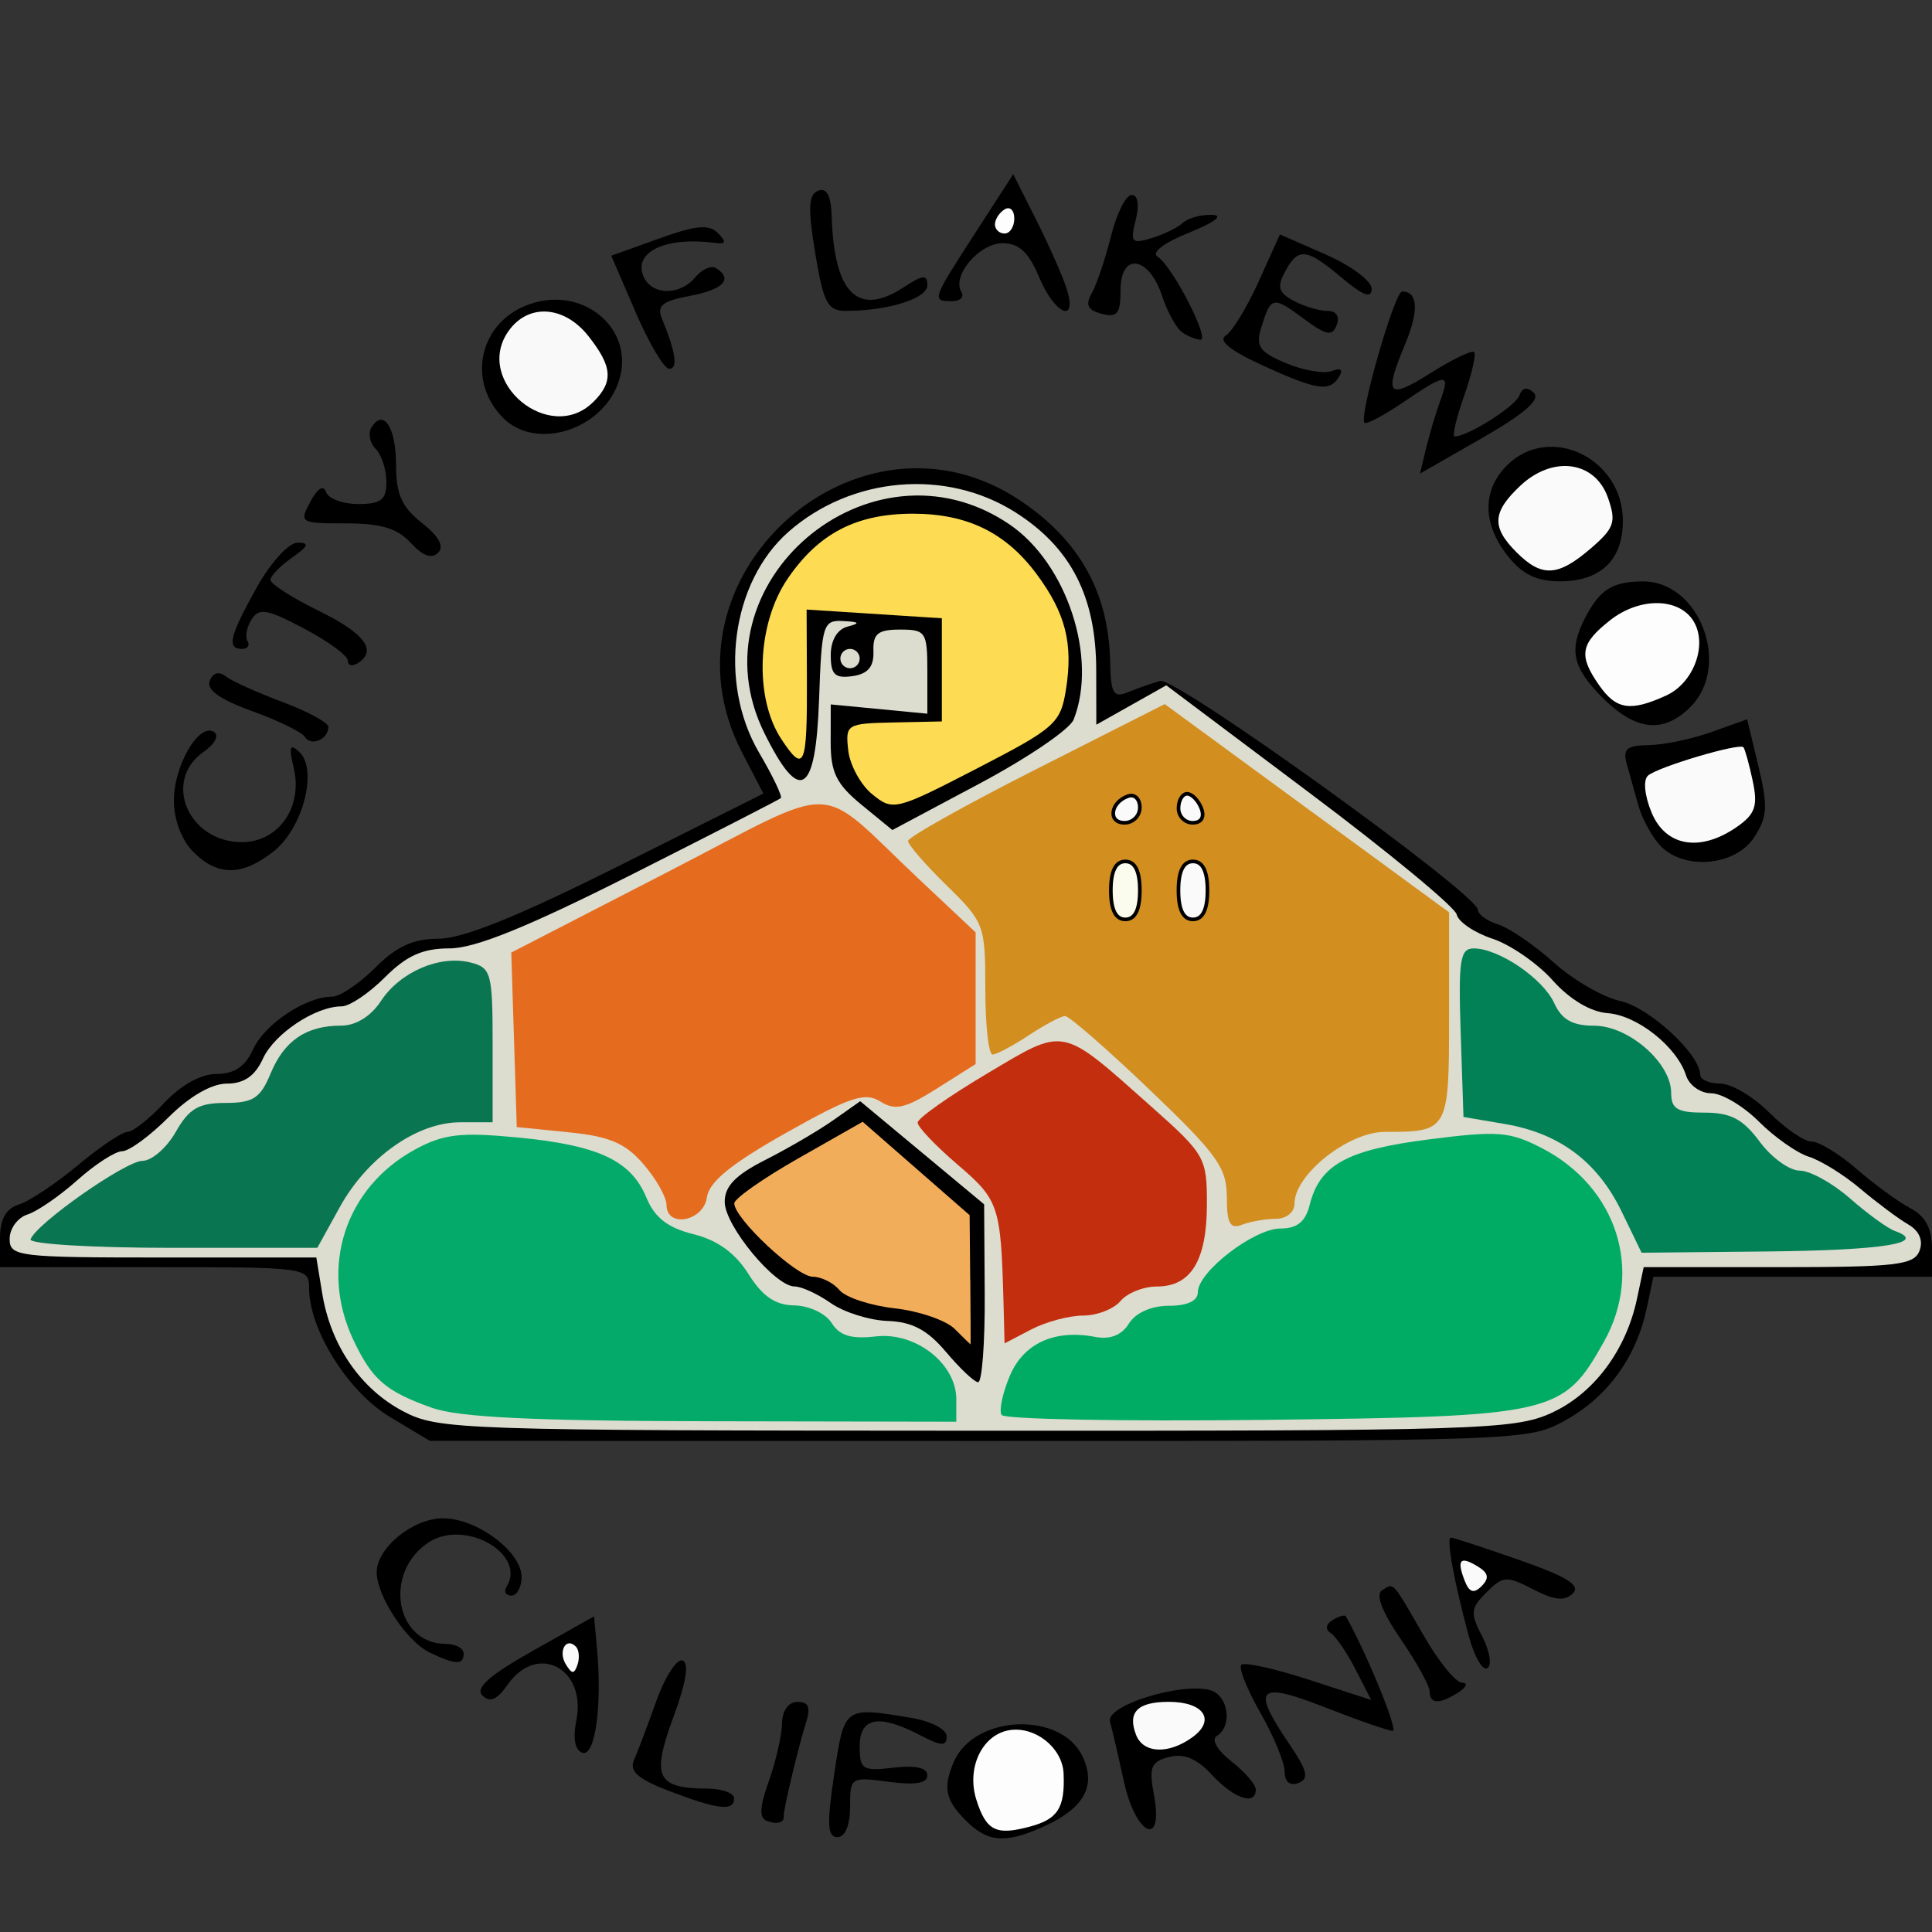 <?xml version="1.0" encoding="UTF-8" standalone="no"?>
<!-- Created with Inkscape (http://www.inkscape.org/) -->

<svg
   xmlns:dc="http://purl.org/dc/elements/1.1/"
   xmlns:cc="http://creativecommons.org/ns#"
   xmlns:rdf="http://www.w3.org/1999/02/22-rdf-syntax-ns#"
   xmlns:svg="http://www.w3.org/2000/svg"
   xmlns="http://www.w3.org/2000/svg"
   xmlns:sodipodi="http://sodipodi.sourceforge.net/DTD/sodipodi-0.dtd"
   xmlns:inkscape="http://www.inkscape.org/namespaces/inkscape"
   width="200"
   height="200"
   viewBox="0 0 52.917 52.917"
   version="1.1"
   id="svg8"
   inkscape:version="0.92.2 2405546, 2018-03-11"
   sodipodi:docname="CityofLakehood.svg">
  <rect x="0" y="0" width="52.917" height="52.917" fill="#333333" stroke="none"/>
  <defs
     id="defs2" />
  <sodipodi:namedview
     id="base"
     pagecolor="#ffffff"
     bordercolor="#666666"
     borderopacity="1.0"
     inkscape:pageopacity="0.0"
     inkscape:pageshadow="2"
     inkscape:zoom="1.3125"
     inkscape:cx="212.46156"
     inkscape:cy="98.582385"
     inkscape:document-units="mm"
     inkscape:current-layer="layer1"
     showgrid="false"
     units="px"
     inkscape:window-width="1280"
     inkscape:window-height="659"
     inkscape:window-x="0"
     inkscape:window-y="0"
     inkscape:window-maximized="1" />
  <g
     inkscape:label="Capa 1"
     inkscape:groupmode="layer"
     id="layer1"
     transform="translate(0,-244.083)">
    <path
       inkscape:connector-curvature="0"
       style="fill:#000000;stroke-width:0.265"
       d="m 22.849,292.681 c 0.278,-1.86 0.266,-1.851 2.088,-1.55 0.558,0.092 0.992,0.316 0.992,0.511 0,0.278 -0.145,0.271 -0.728,-0.033 -1.131,-0.59 -1.654,-0.493 -1.654,0.308 0,0.633 0.077,0.681 0.926,0.582 0.605,-0.071 0.926,0.002 0.926,0.21 0,0.219 -0.331,0.274 -1.058,0.177 -1.04,-0.139 -1.058,-0.127 -1.058,0.687 0,0.505 -0.135,0.829 -0.346,0.829 -0.275,0 -0.293,-0.35 -0.089,-1.72 z"
       id="path937" />
    <path
       inkscape:connector-curvature="0"
       style="fill:#000000;stroke-width:0.265"
       d="m 21.003,293.957 c -0.213,-0.076 -0.197,-0.383 0.054,-1.088 0.193,-0.54 0.356,-1.25 0.362,-1.577 0.007,-0.359 0.176,-0.595 0.426,-0.595 0.31,0 0.367,0.15 0.224,0.595 -0.2,0.624 -0.619,2.384 -0.603,2.536 0.018,0.179 -0.175,0.233 -0.463,0.13 z"
       id="path933" />
    <path
       inkscape:connector-curvature="0"
       style="fill:#000000;stroke-width:0.265"
       d="m 30.785,292.879 c -0.152,-0.691 -0.324,-1.432 -0.383,-1.645 -0.12,-0.432 1.918,-1.073 2.737,-0.86 0.503,0.131 0.632,0.981 0.19,1.255 -0.16,0.099 0.005,0.388 0.397,0.696 0.369,0.29 0.67,0.638 0.67,0.773 0,0.45 -0.594,0.253 -1.198,-0.399 -0.417,-0.45 -0.772,-0.599 -1.177,-0.492 -0.499,0.13 -0.557,0.277 -0.414,1.041 0.274,1.46 -0.497,1.116 -0.822,-0.367 z"
       id="path931" />
    <path
       inkscape:connector-curvature="0"
       style="fill:#fafafa;fill-opacity:1;stroke-width:0.265"
       d="m 32.665,291.662 c 0.641,-0.469 0.306,-0.966 -0.651,-0.966 -0.857,0 -1.137,0.281 -0.899,0.902 0.197,0.515 0.894,0.543 1.55,0.064 z"
       id="path929" />
    <path
       inkscape:connector-curvature="0"
       style="fill:#000000;stroke-width:0.265"
       d="m 18.316,293.133 c -0.842,-0.323 -1.085,-0.538 -0.952,-0.84 0.099,-0.223 0.374,-0.95 0.611,-1.616 0.238,-0.665 0.561,-1.166 0.719,-1.114 0.188,0.063 0.101,0.601 -0.254,1.563 -0.602,1.635 -0.456,1.94 0.94,1.947 0.4,0.002 0.728,0.123 0.728,0.269 0,0.359 -0.452,0.306 -1.792,-0.209 z"
       id="path927" />
    <path
       inkscape:connector-curvature="0"
       style="fill:#000000;stroke-width:0.265"
       d="m 35.186,292.606 c -0.002,-0.25 -0.302,-0.978 -0.668,-1.617 -0.365,-0.639 -0.599,-1.228 -0.519,-1.308 0.08,-0.08 0.913,0.104 1.852,0.409 l 1.706,0.555 -0.427,-0.834 c -0.235,-0.459 -0.542,-0.908 -0.683,-0.999 -0.156,-0.101 -0.135,-0.24 0.054,-0.357 0.171,-0.106 0.334,-0.15 0.363,-0.099 0.575,1.02 1.44,3.135 1.283,3.135 -0.116,0 -0.948,-0.289 -1.849,-0.642 -1.851,-0.726 -2.034,-0.546 -0.998,0.982 0.511,0.753 0.564,0.972 0.265,1.087 -0.234,0.09 -0.377,-0.028 -0.379,-0.311 z"
       id="path925" />
    <path
       inkscape:connector-curvature="0"
       style="fill:#000000;stroke-width:0.265"
       d="m 15.951,292.091 c -0.204,-0.069 -0.264,-0.391 -0.166,-0.883 0.286,-1.432 -1.068,-2.142 -1.878,-0.985 -0.293,0.418 -0.491,0.503 -0.695,0.299 -0.204,-0.204 0.19,-0.553 1.387,-1.227 l 1.672,-0.941 0.082,0.9 c 0.142,1.565 -0.055,2.955 -0.402,2.837 z"
       id="path923" />
    <path
       inkscape:connector-curvature="0"
       style="fill:#fafafa;fill-opacity:1;stroke-width:0.265"
       d="m 15.77,289.18 c -0.269,-0.269 -0.491,0.136 -0.27,0.493 0.167,0.27 0.229,0.27 0.319,10e-4 0.061,-0.184 0.04,-0.406 -0.048,-0.494 z"
       id="path921" />
    <path
       inkscape:connector-curvature="0"
       style="fill:#000000;stroke-width:0.265"
       d="m 39.158,290.413 c 0,-0.156 -0.358,-0.803 -0.795,-1.439 -0.507,-0.737 -0.692,-1.219 -0.512,-1.331 0.338,-0.209 0.26,-0.293 1.161,1.267 0.399,0.691 0.863,1.259 1.031,1.261 0.17,0.002 0.13,0.118 -0.091,0.261 -0.521,0.337 -0.794,0.331 -0.794,-0.018 z"
       id="path919" />
    <path
       inkscape:connector-curvature="0"
       style="fill:#000000;stroke-width:0.265"
       d="m 40.232,288.904 c -0.412,-1.531 -0.626,-2.706 -0.492,-2.706 0.066,0 0.911,0.277 1.879,0.615 1.302,0.455 1.682,0.692 1.461,0.912 -0.22,0.22 -0.502,0.192 -1.086,-0.11 -0.729,-0.377 -0.826,-0.371 -1.279,0.082 -0.439,0.439 -0.451,0.564 -0.116,1.211 0.206,0.396 0.269,0.786 0.14,0.865 -0.129,0.08 -0.357,-0.312 -0.507,-0.87 z"
       id="path917" />
    <path
       inkscape:connector-curvature="0"
       style="fill:#fafafa;fill-opacity:1;stroke-width:0.265"
       d="m 40.486,286.995 c -0.49,-0.303 -0.593,-0.199 -0.373,0.373 0.127,0.331 0.252,0.374 0.467,0.159 0.215,-0.215 0.19,-0.357 -0.094,-0.533 z"
       id="path915" />
    <path
       inkscape:connector-curvature="0"
       style="fill:#000000;stroke-width:0.265"
       d="m 11.752,289.335 c -0.618,-0.3 -1.434,-1.543 -1.434,-2.185 0,-0.673 0.991,-1.481 1.816,-1.481 0.928,0 2.152,0.914 2.152,1.607 0,0.28 -0.126,0.51 -0.28,0.51 -0.154,0 -0.213,-0.108 -0.131,-0.241 0.556,-0.9 -1.141,-1.868 -2.133,-1.218 -1.25,0.819 -0.919,2.782 0.469,2.782 0.268,0 0.488,0.119 0.488,0.265 0,0.321 -0.225,0.312 -0.947,-0.038 z"
       id="path913" />
    <path
       inkscape:connector-curvature="0"
       style="fill:#000000;stroke-width:0.265"
       d="m 10.672,282.887 c -1.137,-0.682 -2.206,-2.387 -2.206,-3.519 0,-0.57 -0.057,-0.578 -4.233,-0.578 H -4.66e-4 v -0.776 c 0,-0.541 0.159,-0.826 0.523,-0.942 0.288,-0.091 1.013,-0.576 1.613,-1.076 0.599,-0.501 1.209,-0.91 1.355,-0.91 0.146,0 0.599,-0.357 1.007,-0.794 0.459,-0.491 1.006,-0.794 1.435,-0.794 0.488,0 0.785,-0.202 1.004,-0.681 0.313,-0.687 1.438,-1.435 2.158,-1.435 0.214,0 0.747,-0.357 1.183,-0.794 0.587,-0.587 1.041,-0.794 1.743,-0.794 0.653,0 2.188,-0.62 4.919,-1.988 l 3.969,-1.988 -0.582,-1.121 c -2.487,-4.793 3.193,-9.904 7.649,-6.883 1.606,1.089 2.394,2.515 2.431,4.401 0.017,0.864 0.091,0.991 0.483,0.83 0.255,-0.105 0.652,-0.245 0.883,-0.312 0.425,-0.123 8.709,5.845 8.709,6.274 0,0.122 0.251,0.302 0.558,0.399 0.307,0.098 0.992,0.567 1.521,1.043 0.53,0.476 1.347,0.949 1.816,1.051 0.792,0.172 2.19,1.46 2.19,2.018 0,0.134 0.247,0.244 0.55,0.244 0.302,0 0.907,0.357 1.343,0.794 0.437,0.437 0.959,0.794 1.161,0.794 0.202,0 0.758,0.34 1.236,0.755 0.478,0.415 1.137,0.896 1.464,1.068 0.413,0.217 0.595,0.553 0.595,1.097 v 0.784 h -3.815 -3.815 l -0.182,0.86 c -0.282,1.334 -1.059,2.412 -2.198,3.053 -1.041,0.585 -1.049,0.585 -16.087,0.583 l -15.045,-0.002 z"
       id="path911" />
    <path
       inkscape:connector-curvature="0"
       style="fill:#dcdccf;fill-opacity:1;stroke-width:0.265"
       d="m 42.49,282.784 c 1.16,-0.527 2.048,-1.711 2.348,-3.134 l 0.182,-0.86 h 3.691 c 3.218,0 3.713,-0.057 3.863,-0.446 0.109,-0.285 -0.004,-0.548 -0.314,-0.728 -0.267,-0.155 -0.853,-0.593 -1.304,-0.973 -0.45,-0.381 -1.085,-0.775 -1.411,-0.877 -0.325,-0.102 -0.941,-0.534 -1.369,-0.962 -0.427,-0.427 -1.016,-0.777 -1.309,-0.777 -0.292,0 -0.601,-0.219 -0.686,-0.487 -0.249,-0.785 -1.334,-1.647 -2.148,-1.707 -0.467,-0.034 -1.039,-0.376 -1.506,-0.899 -0.414,-0.464 -1.156,-0.977 -1.649,-1.14 -0.493,-0.163 -0.934,-0.461 -0.979,-0.663 -0.045,-0.202 -1.854,-1.697 -4.019,-3.322 l -3.936,-2.955 -0.958,0.539 -0.958,0.539 -0.003,-1.501 c -0.004,-2.007 -0.693,-3.351 -2.213,-4.315 -1.901,-1.206 -4.486,-0.985 -6.213,0.531 -1.571,1.379 -1.937,4.125 -0.808,6.051 0.377,0.643 0.645,1.203 0.595,1.246 -0.049,0.042 -1.89,0.986 -4.09,2.096 -2.839,1.432 -4.286,2.019 -4.981,2.019 -0.737,0 -1.178,0.197 -1.774,0.794 -0.437,0.437 -0.969,0.794 -1.183,0.794 -0.72,0 -1.845,0.748 -2.158,1.435 -0.216,0.473 -0.517,0.681 -0.986,0.681 -0.42,0 -1.027,0.351 -1.602,0.926 -0.509,0.509 -1.079,0.926 -1.266,0.926 -0.187,0 -0.738,0.355 -1.225,0.79 -0.486,0.434 -1.103,0.859 -1.371,0.944 -0.267,0.085 -0.486,0.384 -0.486,0.666 0,0.484 0.225,0.511 4.2,0.511 h 4.2 l 0.163,0.992 c 0.232,1.416 1.049,2.605 2.209,3.217 0.968,0.511 1.516,0.53 15.688,0.535 13.758,0.006 14.753,-0.025 15.768,-0.486 z"
       id="path909" />
    <path
       inkscape:connector-curvature="0"
       style="fill:#04aa69;fill-opacity:1;stroke-width:0.265"
       d="m 11.837,282.645 c -1.276,-0.455 -1.639,-0.768 -2.156,-1.857 -0.943,-1.987 -0.231,-4.18 1.695,-5.225 0.771,-0.418 1.237,-0.473 2.778,-0.327 2.227,0.211 3.127,0.628 3.549,1.646 0.23,0.554 0.583,0.829 1.29,1.005 0.659,0.164 1.146,0.516 1.507,1.091 0.385,0.613 0.735,0.853 1.259,0.86 0.401,0.006 0.857,0.221 1.021,0.483 0.217,0.347 0.538,0.444 1.209,0.366 1.088,-0.127 2.204,0.745 2.204,1.721 v 0.615 l -6.681,-0.012 c -4.892,-0.008 -6.947,-0.107 -7.675,-0.367 z"
       id="path907" />
    <path
       inkscape:connector-curvature="0"
       style="fill:#00ac64;fill-opacity:1;stroke-width:0.265"
       d="m 27.433,282.838 c -0.074,-0.119 0.027,-0.598 0.223,-1.065 0.377,-0.897 1.227,-1.286 2.343,-1.072 0.408,0.078 0.724,-0.048 0.923,-0.367 0.184,-0.295 0.613,-0.486 1.095,-0.486 0.505,0 0.792,-0.135 0.792,-0.373 0,-0.559 1.538,-1.743 2.264,-1.743 0.453,0 0.683,-0.185 0.797,-0.642 0.277,-1.105 1.015,-1.512 3.26,-1.798 1.903,-0.243 2.221,-0.218 3.11,0.243 2.053,1.066 2.782,3.357 1.688,5.304 -1.118,1.989 -1.349,2.042 -9.308,2.134 -3.879,0.045 -7.113,-0.016 -7.186,-0.135 z"
       id="path905" />
    <path
       inkscape:connector-curvature="0"
       style="fill:#000000;stroke-width:0.265"
       d="m 25.907,281.109 c -0.501,-0.597 -0.924,-0.822 -1.59,-0.845 -0.499,-0.017 -1.2,-0.237 -1.559,-0.488 -0.359,-0.251 -0.806,-0.457 -0.994,-0.457 -0.535,0 -1.905,-1.654 -1.914,-2.31 -0.006,-0.432 0.293,-0.742 1.117,-1.159 0.618,-0.313 1.455,-0.802 1.859,-1.087 l 0.735,-0.518 1.697,1.412 1.697,1.412 0.016,2.447 c 0.009,1.346 -0.074,2.438 -0.183,2.426 -0.109,-0.011 -0.506,-0.387 -0.881,-0.835 z"
       id="path903" />
    <path
       inkscape:connector-curvature="0"
       style="fill:#f2ad5a;fill-opacity:1;stroke-width:0.265"
       d="m 26.574,279.136 -0.016,-1.77 -1.465,-1.279 -1.465,-1.279 -1.757,0.999 c -0.966,0.549 -1.758,1.105 -1.759,1.235 -0.004,0.413 1.699,2.007 2.148,2.01 0.237,0.002 0.566,0.166 0.732,0.366 0.166,0.2 0.847,0.425 1.515,0.5 0.668,0.075 1.405,0.329 1.64,0.563 0.234,0.234 0.431,0.426 0.436,0.426 0.005,-1.8e-4 0.002,-0.797 -0.007,-1.77 z"
       id="path901" />
    <path
       inkscape:connector-curvature="0"
       style="fill:#c32e0e;fill-opacity:1;stroke-width:0.265"
       d="m 27.486,279.767 c -0.072,-2.659 -0.123,-2.815 -1.256,-3.784 -0.603,-0.516 -1.096,-1.034 -1.096,-1.152 0,-0.118 0.853,-0.72 1.895,-1.339 2.173,-1.291 2.001,-1.326 4.515,0.909 1.463,1.301 1.515,1.392 1.513,2.67 -0.003,1.539 -0.436,2.249 -1.371,2.249 -0.366,0 -0.814,0.179 -0.995,0.397 -0.181,0.218 -0.642,0.398 -1.025,0.399 -0.382,8e-4 -1.023,0.172 -1.423,0.381 l -0.728,0.38 z"
       id="path899" />
    <path
       inkscape:connector-curvature="0"
       style="fill:#028156;fill-opacity:1;stroke-width:0.265"
       d="m 44.418,277.271 c -0.662,-1.368 -1.7,-2.147 -3.202,-2.402 l -1.132,-0.193 -0.076,-2.308 c -0.066,-1.991 -0.017,-2.308 0.356,-2.308 0.686,0 1.898,0.824 2.206,1.499 0.206,0.452 0.499,0.618 1.093,0.618 0.944,0 2.11,1.017 2.11,1.84 0,0.441 0.17,0.541 0.918,0.541 0.713,0 1.049,0.177 1.505,0.794 0.323,0.437 0.817,0.794 1.097,0.794 0.281,0 0.902,0.343 1.38,0.763 0.478,0.42 1.03,0.82 1.226,0.89 0.925,0.329 -0.314,0.529 -3.475,0.561 l -3.461,0.035 z"
       id="path897" />
    <path
       inkscape:connector-curvature="0"
       style="fill:#0a7551;fill-opacity:1;stroke-width:0.265"
       d="m 0.837,278.027 c 0.165,-0.438 2.604,-2.147 3.067,-2.149 0.253,-7.9e-4 0.664,-0.358 0.911,-0.794 0.363,-0.638 0.627,-0.792 1.357,-0.792 0.76,0 0.96,-0.13 1.239,-0.804 0.374,-0.904 0.976,-1.313 1.932,-1.313 0.403,0 0.816,-0.255 1.09,-0.673 0.524,-0.799 1.611,-1.268 2.454,-1.056 0.568,0.143 0.606,0.284 0.606,2.264 v 2.112 h -0.887 c -1.184,0 -2.546,0.96 -3.3,2.325 l -0.615,1.114 H 4.72 c -2.196,0 -3.932,-0.105 -3.883,-0.234 z"
       id="path895" />
    <path
       inkscape:connector-curvature="0"
       style="fill:#d28e1f;fill-opacity:1;stroke-width:0.265"
       d="m 33.602,276.869 c 0,-0.804 -0.265,-1.172 -2.114,-2.939 -1.163,-1.111 -2.204,-2.019 -2.315,-2.018 -0.111,9.6e-4 -0.559,0.238 -0.995,0.527 -0.437,0.289 -0.883,0.526 -0.992,0.527 -0.109,9.5e-4 -0.198,-0.808 -0.198,-1.797 0,-1.749 -0.029,-1.826 -1.058,-2.832 -0.582,-0.568 -1.058,-1.118 -1.058,-1.221 0,-0.103 1.582,-0.989 3.515,-1.968 l 3.515,-1.78 3.894,2.852 3.894,2.852 v 2.846 c 0,3.14 -0.015,3.167 -1.762,3.167 -0.999,0 -2.472,1.17 -2.472,1.964 0,0.235 -0.222,0.417 -0.508,0.417 -0.279,0 -0.696,0.072 -0.926,0.161 -0.332,0.127 -0.419,-0.029 -0.419,-0.759 z"
       id="path893" />
    <path
       inkscape:connector-curvature="0"
       style="fill:#fcfcee;fill-opacity:1;stroke:#000000;stroke-width:0.1;stroke-miterlimit:4;stroke-dasharray:none;stroke-opacity:1"
       d="m 31.22,268.471 c 0,-0.529 -0.132,-0.794 -0.397,-0.794 -0.265,0 -0.397,0.265 -0.397,0.794 0,0.529 0.132,0.794 0.397,0.794 0.265,0 0.397,-0.265 0.397,-0.794 z"
       id="path891" />
    <path
       inkscape:connector-curvature="0"
       style="fill:#fafafa;fill-opacity:1;stroke:#000000;stroke-width:0.1;stroke-miterlimit:4;stroke-dasharray:none;stroke-opacity:1"
       d="m 33.072,268.471 c 0,-0.529 -0.132,-0.794 -0.397,-0.794 -0.265,0 -0.397,0.265 -0.397,0.794 0,0.529 0.132,0.794 0.397,0.794 0.265,0 0.397,-0.265 0.397,-0.794 z"
       id="path889" />
    <path
       inkscape:connector-curvature="0"
       style="fill:#fafafa;fill-opacity:1;stroke:#000000;stroke-width:0.1;stroke-miterlimit:4;stroke-dasharray:none;stroke-opacity:1"
       d="m 31.22,266.2 c 0,-0.23 -0.141,-0.372 -0.314,-0.314 -0.491,0.164 -0.572,0.733 -0.105,0.733 0.23,0 0.419,-0.189 0.419,-0.419 z"
       id="path887" />
    <path
       inkscape:connector-curvature="0"
       style="fill:#fafafa;fill-opacity:1;stroke:#000000;stroke-width:0.1;stroke-miterlimit:4;stroke-dasharray:none;stroke-opacity:1"
       d="m 32.904,266.222 c -0.084,-0.218 -0.259,-0.397 -0.389,-0.397 -0.13,0 -0.236,0.179 -0.236,0.397 0,0.218 0.175,0.397 0.389,0.397 0.237,0 0.329,-0.155 0.236,-0.397 z"
       id="path885" />
    <path
       inkscape:connector-curvature="0"
       style="fill:#e56b1e;fill-opacity:1;stroke-width:0.265"
       d="m 18.256,277.085 c 0,-0.21 -0.283,-0.712 -0.63,-1.114 -0.498,-0.579 -0.928,-0.762 -2.051,-0.875 l -1.421,-0.143 -0.075,-2.39 -0.075,-2.39 4.263,-2.196 c 4.866,-2.506 4.014,-2.532 6.929,0.209 l 1.526,1.435 v 1.803 1.803 l -1.057,0.668 c -0.872,0.55 -1.145,0.613 -1.556,0.356 -0.42,-0.262 -0.829,-0.125 -2.581,0.862 -1.499,0.845 -2.105,1.339 -2.166,1.764 -0.095,0.661 -1.106,0.851 -1.106,0.208 z"
       id="path883" />
    <path
       inkscape:connector-curvature="0"
       style="fill:#000000;stroke-width:0.265"
       d="m 23.595,266.124 c -0.688,-0.565 -0.845,-0.887 -0.843,-1.721 l 0.002,-1.026 1.323,0.127 1.323,0.127 v -1.152 c 1e-5,-1.088 -0.042,-1.152 -0.749,-1.152 -0.606,0 -0.745,0.113 -0.728,0.595 0.015,0.424 -0.15,0.62 -0.574,0.68 -0.481,0.068 -0.595,-0.042 -0.595,-0.576 0,-0.407 0.178,-0.707 0.463,-0.781 0.355,-0.093 0.326,-0.128 -0.122,-0.152 -0.553,-0.029 -0.589,0.089 -0.661,2.152 -0.092,2.613 -0.525,2.88 -1.495,0.923 -2.028,-4.089 2.904,-8.299 6.706,-5.725 1.574,1.065 2.428,3.659 1.762,5.349 -0.104,0.265 -1.264,1.054 -2.578,1.753 l -2.388,1.272 z"
       id="path881" />
    <path
       inkscape:connector-curvature="0"
       style="fill:#fddb52;fill-opacity:1;stroke-width:0.265"
       d="m 29.196,262.971 c 0.202,-1.262 -0.01,-2.095 -0.804,-3.165 -0.844,-1.137 -1.903,-1.653 -3.389,-1.653 -1.548,0 -2.587,0.54 -3.432,1.784 -0.839,1.235 -0.917,3.258 -0.169,4.393 0.626,0.949 0.709,0.757 0.699,-1.623 l -0.008,-1.928 1.852,0.119 1.852,0.119 v 1.413 1.413 l -1.323,0.028 c -1.285,0.027 -1.321,0.049 -1.241,0.764 0.045,0.405 0.343,0.948 0.661,1.206 0.565,0.458 0.637,0.441 2.862,-0.708 2.143,-1.106 2.293,-1.238 2.44,-2.16 z"
       id="path879" />
    <path
       inkscape:connector-curvature="0"
       style="fill:#dcdccf;fill-opacity:1;stroke-width:0.265"
       d="m 23.547,262.121 c 0,-0.146 -0.119,-0.265 -0.265,-0.265 -0.146,0 -0.265,0.119 -0.265,0.265 0,0.146 0.119,0.265 0.265,0.265 0.146,0 0.265,-0.119 0.265,-0.265 z"
       id="path877" />
    <path
       inkscape:connector-curvature="0"
       style="fill:#000000;stroke-width:0.265"
       d="m 5.291,267.413 c -0.314,-0.314 -0.529,-0.882 -0.529,-1.396 0,-0.965 0.684,-2.143 1.096,-1.888 0.152,0.094 0.031,0.329 -0.283,0.549 -1.132,0.793 -0.418,2.471 1.052,2.471 0.999,0 1.672,-0.958 1.42,-2.022 -0.142,-0.599 -0.11,-0.691 0.153,-0.445 0.513,0.481 0.096,2.089 -0.706,2.72 -0.867,0.682 -1.529,0.685 -2.203,0.011 z"
       id="path875" />
    <path
       inkscape:connector-curvature="0"
       style="fill:#000000;stroke-width:0.265"
       d="m 45.448,267.215 c -0.224,-0.255 -0.48,-0.731 -0.57,-1.058 -0.09,-0.327 -0.231,-0.833 -0.314,-1.124 -0.124,-0.438 -0.022,-0.531 0.595,-0.541 0.41,-0.006 1.184,-0.168 1.72,-0.36 l 0.975,-0.348 0.31,1.29 c 0.264,1.1 0.246,1.387 -0.121,1.947 -0.524,0.8 -1.968,0.908 -2.595,0.194 z"
       id="path873" />
    <path
       inkscape:connector-curvature="0"
       style="fill:#fafafa;fill-opacity:1;stroke-width:0.265"
       d="m 47.581,266.726 c 0.495,-0.347 0.571,-0.572 0.425,-1.257 -0.098,-0.459 -0.213,-0.872 -0.254,-0.919 -0.111,-0.124 -2.336,0.536 -2.613,0.776 -0.137,0.119 -0.096,0.546 0.098,1.014 0.387,0.934 1.338,1.09 2.344,0.386 z"
       id="path871" />
    <path
       inkscape:connector-curvature="0"
       style="fill:#000000;stroke-width:0.265"
       d="m 8.353,264.269 c -0.082,-0.133 -0.734,-0.452 -1.449,-0.709 -0.877,-0.315 -1.254,-0.584 -1.161,-0.827 0.086,-0.225 0.251,-0.272 0.438,-0.126 0.165,0.129 0.865,0.446 1.557,0.704 0.691,0.259 1.257,0.566 1.257,0.683 0,0.338 -0.477,0.542 -0.642,0.276 z"
       id="path869" />
    <path
       inkscape:connector-curvature="0"
       style="fill:#000000;stroke-width:0.265"
       d="m 43.9,263.2 c -0.838,-0.838 -0.941,-1.325 -0.469,-2.221 0.397,-0.755 0.738,-0.966 1.568,-0.971 1.55,-0.009 2.429,2.309 1.303,3.436 -0.738,0.738 -1.497,0.66 -2.402,-0.244 z"
       id="path867" />
    <path
       inkscape:connector-curvature="0"
       style="fill:#fdfdfd;fill-opacity:1;stroke-width:0.265"
       d="m 45.634,263.134 c 0.762,-0.347 1.147,-1.404 0.746,-2.046 -0.401,-0.64 -1.474,-0.649 -2.276,-0.019 -0.821,0.645 -0.875,0.968 -0.301,1.787 0.466,0.665 0.853,0.724 1.831,0.278 z"
       id="path865" />
    <path
       inkscape:connector-curvature="0"
       style="fill:#000000;stroke-width:0.265"
       d="m 9.525,262.174 c 0,-0.134 -0.539,-0.528 -1.198,-0.876 -1.015,-0.536 -1.235,-0.573 -1.438,-0.248 -0.132,0.211 -0.181,0.479 -0.109,0.595 0.072,0.116 0.004,0.211 -0.15,0.211 -0.427,0 -0.343,-0.35 0.404,-1.686 0.379,-0.679 0.877,-1.224 1.117,-1.224 0.335,0 0.3,0.093 -0.155,0.412 -0.323,0.227 -0.588,0.501 -0.588,0.609 0,0.109 0.593,0.489 1.319,0.845 1.271,0.624 1.62,1.097 1.062,1.441 -0.146,0.09 -0.265,0.054 -0.265,-0.08 z"
       id="path863" />
    <path
       inkscape:connector-curvature="0"
       style="fill:#000000;stroke-width:0.265"
       d="m 41.294,259.308 c -0.692,-0.88 -0.699,-1.798 -0.019,-2.478 1.163,-1.163 3.175,-0.2 3.175,1.52 0,1.068 -0.61,1.655 -1.719,1.655 -0.644,0 -1.039,-0.191 -1.436,-0.697 z"
       id="path861" />
    <path
       inkscape:connector-curvature="0"
       style="fill:#fafafa;fill-opacity:1;stroke-width:0.265"
       d="m 43.569,259.106 c 0.648,-0.558 0.705,-0.725 0.473,-1.389 -0.353,-1.009 -1.508,-1.169 -2.399,-0.332 -0.772,0.726 -0.796,1.135 -0.105,1.826 0.69,0.69 1.133,0.668 2.03,-0.105 z"
       id="path859" />
    <path
       inkscape:connector-curvature="0"
       style="fill:#000000;stroke-width:0.265"
       d="m 11.25,258.953 c -0.36,-0.398 -0.816,-0.535 -1.776,-0.535 -1.257,0 -1.283,-0.016 -0.973,-0.595 0.196,-0.366 0.36,-0.468 0.428,-0.265 0.06,0.182 0.457,0.33 0.882,0.33 0.629,0 0.772,-0.113 0.772,-0.609 0,-0.335 -0.133,-0.741 -0.294,-0.903 -0.162,-0.162 -0.213,-0.426 -0.114,-0.586 0.329,-0.532 0.673,-0.002 0.673,1.036 0,0.794 0.158,1.148 0.707,1.579 0.469,0.369 0.618,0.645 0.444,0.819 -0.175,0.175 -0.426,0.083 -0.748,-0.272 z"
       id="path857" />
    <path
       inkscape:connector-curvature="0"
       style="fill:#000000;stroke-width:0.265"
       d="m 39.064,256.346 c 0.094,-0.389 0.27,-0.975 0.39,-1.302 0.277,-0.753 0.161,-0.746 -1.023,0.059 -0.53,0.36 -1.006,0.612 -1.058,0.559 -0.161,-0.161 0.824,-3.595 1.031,-3.595 0.431,0 0.465,0.523 0.091,1.419 -0.599,1.433 -0.492,1.56 0.688,0.815 0.596,-0.376 1.133,-0.634 1.193,-0.574 0.061,0.061 -0.065,0.605 -0.278,1.21 -0.213,0.605 -0.328,1.1 -0.254,1.1 0.359,0 1.662,-0.823 1.77,-1.119 0.083,-0.226 0.214,-0.249 0.399,-0.072 0.187,0.18 -0.268,0.576 -1.422,1.236 l -1.698,0.972 z"
       id="path855" />
    <path
       inkscape:connector-curvature="0"
       style="fill:#000000;stroke-width:0.265"
       d="m 13.785,255.534 c -0.981,-0.981 -0.683,-2.535 0.589,-3.069 1.55,-0.652 3.101,0.641 2.552,2.126 -0.478,1.292 -2.257,1.826 -3.141,0.943 z"
       id="path853" />
    <path
       inkscape:connector-curvature="0"
       style="fill:#f9f9f9;fill-opacity:1;stroke-width:0.265"
       d="m 16.253,255.091 c 0.554,-0.554 0.524,-0.963 -0.133,-1.798 -0.665,-0.846 -1.655,-0.908 -2.195,-0.138 -0.965,1.378 1.137,3.126 2.327,1.935 z"
       id="path851" />
    <path
       inkscape:connector-curvature="0"
       style="fill:#000000;stroke-width:0.265"
       d="m 34.547,254.074 c -0.848,-0.388 -1.189,-0.666 -0.976,-0.798 0.18,-0.111 0.588,-0.781 0.906,-1.487 l 0.579,-1.285 1.257,0.551 c 0.691,0.303 1.257,0.725 1.257,0.938 0,0.275 -0.236,0.188 -0.814,-0.298 -0.976,-0.821 -1.198,-0.845 -1.561,-0.167 -0.223,0.416 -0.176,0.572 0.238,0.794 0.283,0.152 0.698,0.276 0.921,0.276 0.247,0 0.348,0.151 0.258,0.387 -0.123,0.319 -0.282,0.288 -0.914,-0.18 -0.841,-0.622 -0.888,-0.611 -1.156,0.261 -0.155,0.503 -0.045,0.659 0.681,0.964 0.476,0.2 1.04,0.297 1.253,0.215 0.25,-0.096 0.32,-0.039 0.197,0.161 -0.259,0.42 -0.6,0.367 -2.125,-0.33 z"
       id="path849" />
    <path
       inkscape:connector-curvature="0"
       style="fill:#000000;stroke-width:0.265"
       d="m 17.41,252.635 -0.668,-1.548 1.306,-0.469 c 1.02,-0.367 1.374,-0.399 1.617,-0.149 0.24,0.247 0.22,0.308 -0.086,0.267 -1.316,-0.177 -2.218,0.231 -1.965,0.89 0.21,0.548 0.996,0.574 1.433,0.048 0.18,-0.217 0.433,-0.329 0.562,-0.249 0.48,0.297 0.207,0.589 -0.714,0.762 -0.756,0.142 -0.911,0.269 -0.764,0.625 0.377,0.914 0.444,1.373 0.199,1.373 -0.139,0 -0.553,-0.697 -0.92,-1.548 z"
       id="path847" />
    <path
       inkscape:connector-curvature="0"
       style="fill:#000000;stroke-width:0.265"
       d="m 32.385,253.188 c -0.16,-0.107 -0.408,-0.552 -0.551,-0.988 -0.362,-1.104 -1.142,-1.224 -1.142,-0.176 0,0.651 -0.09,0.765 -0.515,0.654 -0.389,-0.102 -0.455,-0.241 -0.271,-0.571 0.134,-0.24 0.37,-0.942 0.525,-1.56 0.154,-0.618 0.408,-1.124 0.564,-1.124 0.172,0 0.216,0.267 0.112,0.683 -0.155,0.616 -0.112,0.665 0.434,0.499 0.333,-0.101 0.719,-0.289 0.857,-0.418 0.138,-0.129 0.495,-0.228 0.794,-0.22 0.335,0.009 0.096,0.196 -0.624,0.488 -0.71,0.288 -1.045,0.548 -0.856,0.665 0.395,0.244 1.44,2.274 1.168,2.268 -0.112,-0.002 -0.335,-0.091 -0.495,-0.198 z"
       id="path845" />
    <path
       inkscape:connector-curvature="0"
       style="fill:#000000;stroke-width:0.265"
       d="m 22.329,251.017 c -0.205,-1.24 -0.187,-1.608 0.082,-1.711 0.235,-0.09 0.352,0.138 0.37,0.72 0.065,2.101 0.723,2.744 1.971,1.926 0.529,-0.347 0.648,-0.357 0.648,-0.055 0,0.362 -1.079,0.701 -2.232,0.701 -0.501,0 -0.613,-0.212 -0.839,-1.58 z"
       id="path843" />
    <path
       inkscape:connector-curvature="0"
       style="fill:#000000;stroke-width:0.265"
       d="m 28.459,251.67 c -0.284,-0.679 -0.55,-0.926 -0.998,-0.926 -0.64,0 -1.399,0.897 -1.129,1.334 0.086,0.14 -0.029,0.254 -0.256,0.254 -0.563,0 -0.553,-0.03 0.632,-1.862 l 1.044,-1.616 0.641,1.276 c 0.353,0.702 0.724,1.544 0.826,1.871 0.3,0.969 -0.332,0.694 -0.76,-0.331 z"
       id="path841" />
    <path
       inkscape:connector-curvature="0"
       style="fill:#fdfdfd;fill-opacity:1;stroke-width:0.265"
       d="m 27.781,250.067 c 0,-0.227 -0.119,-0.339 -0.265,-0.249 -0.146,0.09 -0.265,0.276 -0.265,0.412 0,0.137 0.119,0.249 0.265,0.249 0.146,0 0.265,-0.186 0.265,-0.412 z"
       id="path837" />
    <g
       id="g1024"
       transform="matrix(0.366,-0.832,0.887,0.274,-173.221,285.736)">
      <path
         id="path867-5"
         d="m 57.077,203.931 c -0.838,-0.838 -0.941,-1.325 -0.469,-2.221 0.397,-0.755 0.738,-0.966 1.568,-0.971 1.55,-0.009 2.429,2.309 1.303,3.436 -0.738,0.738 -1.497,0.66 -2.402,-0.244 z"
         style="fill:#000000;stroke-width:0.265"
         inkscape:connector-curvature="0" />
      <path
         id="path865-3"
         d="m 58.811,203.865 c 0.762,-0.347 1.147,-1.404 0.746,-2.046 -0.401,-0.64 -1.474,-0.649 -2.276,-0.019 -0.821,0.645 -0.875,0.968 -0.301,1.787 0.466,0.665 0.853,0.724 1.831,0.278 z"
         style="fill:#fdfdfd;fill-opacity:1;stroke-width:0.265"
         inkscape:connector-curvature="0" />
    </g>
  </g>
</svg>
